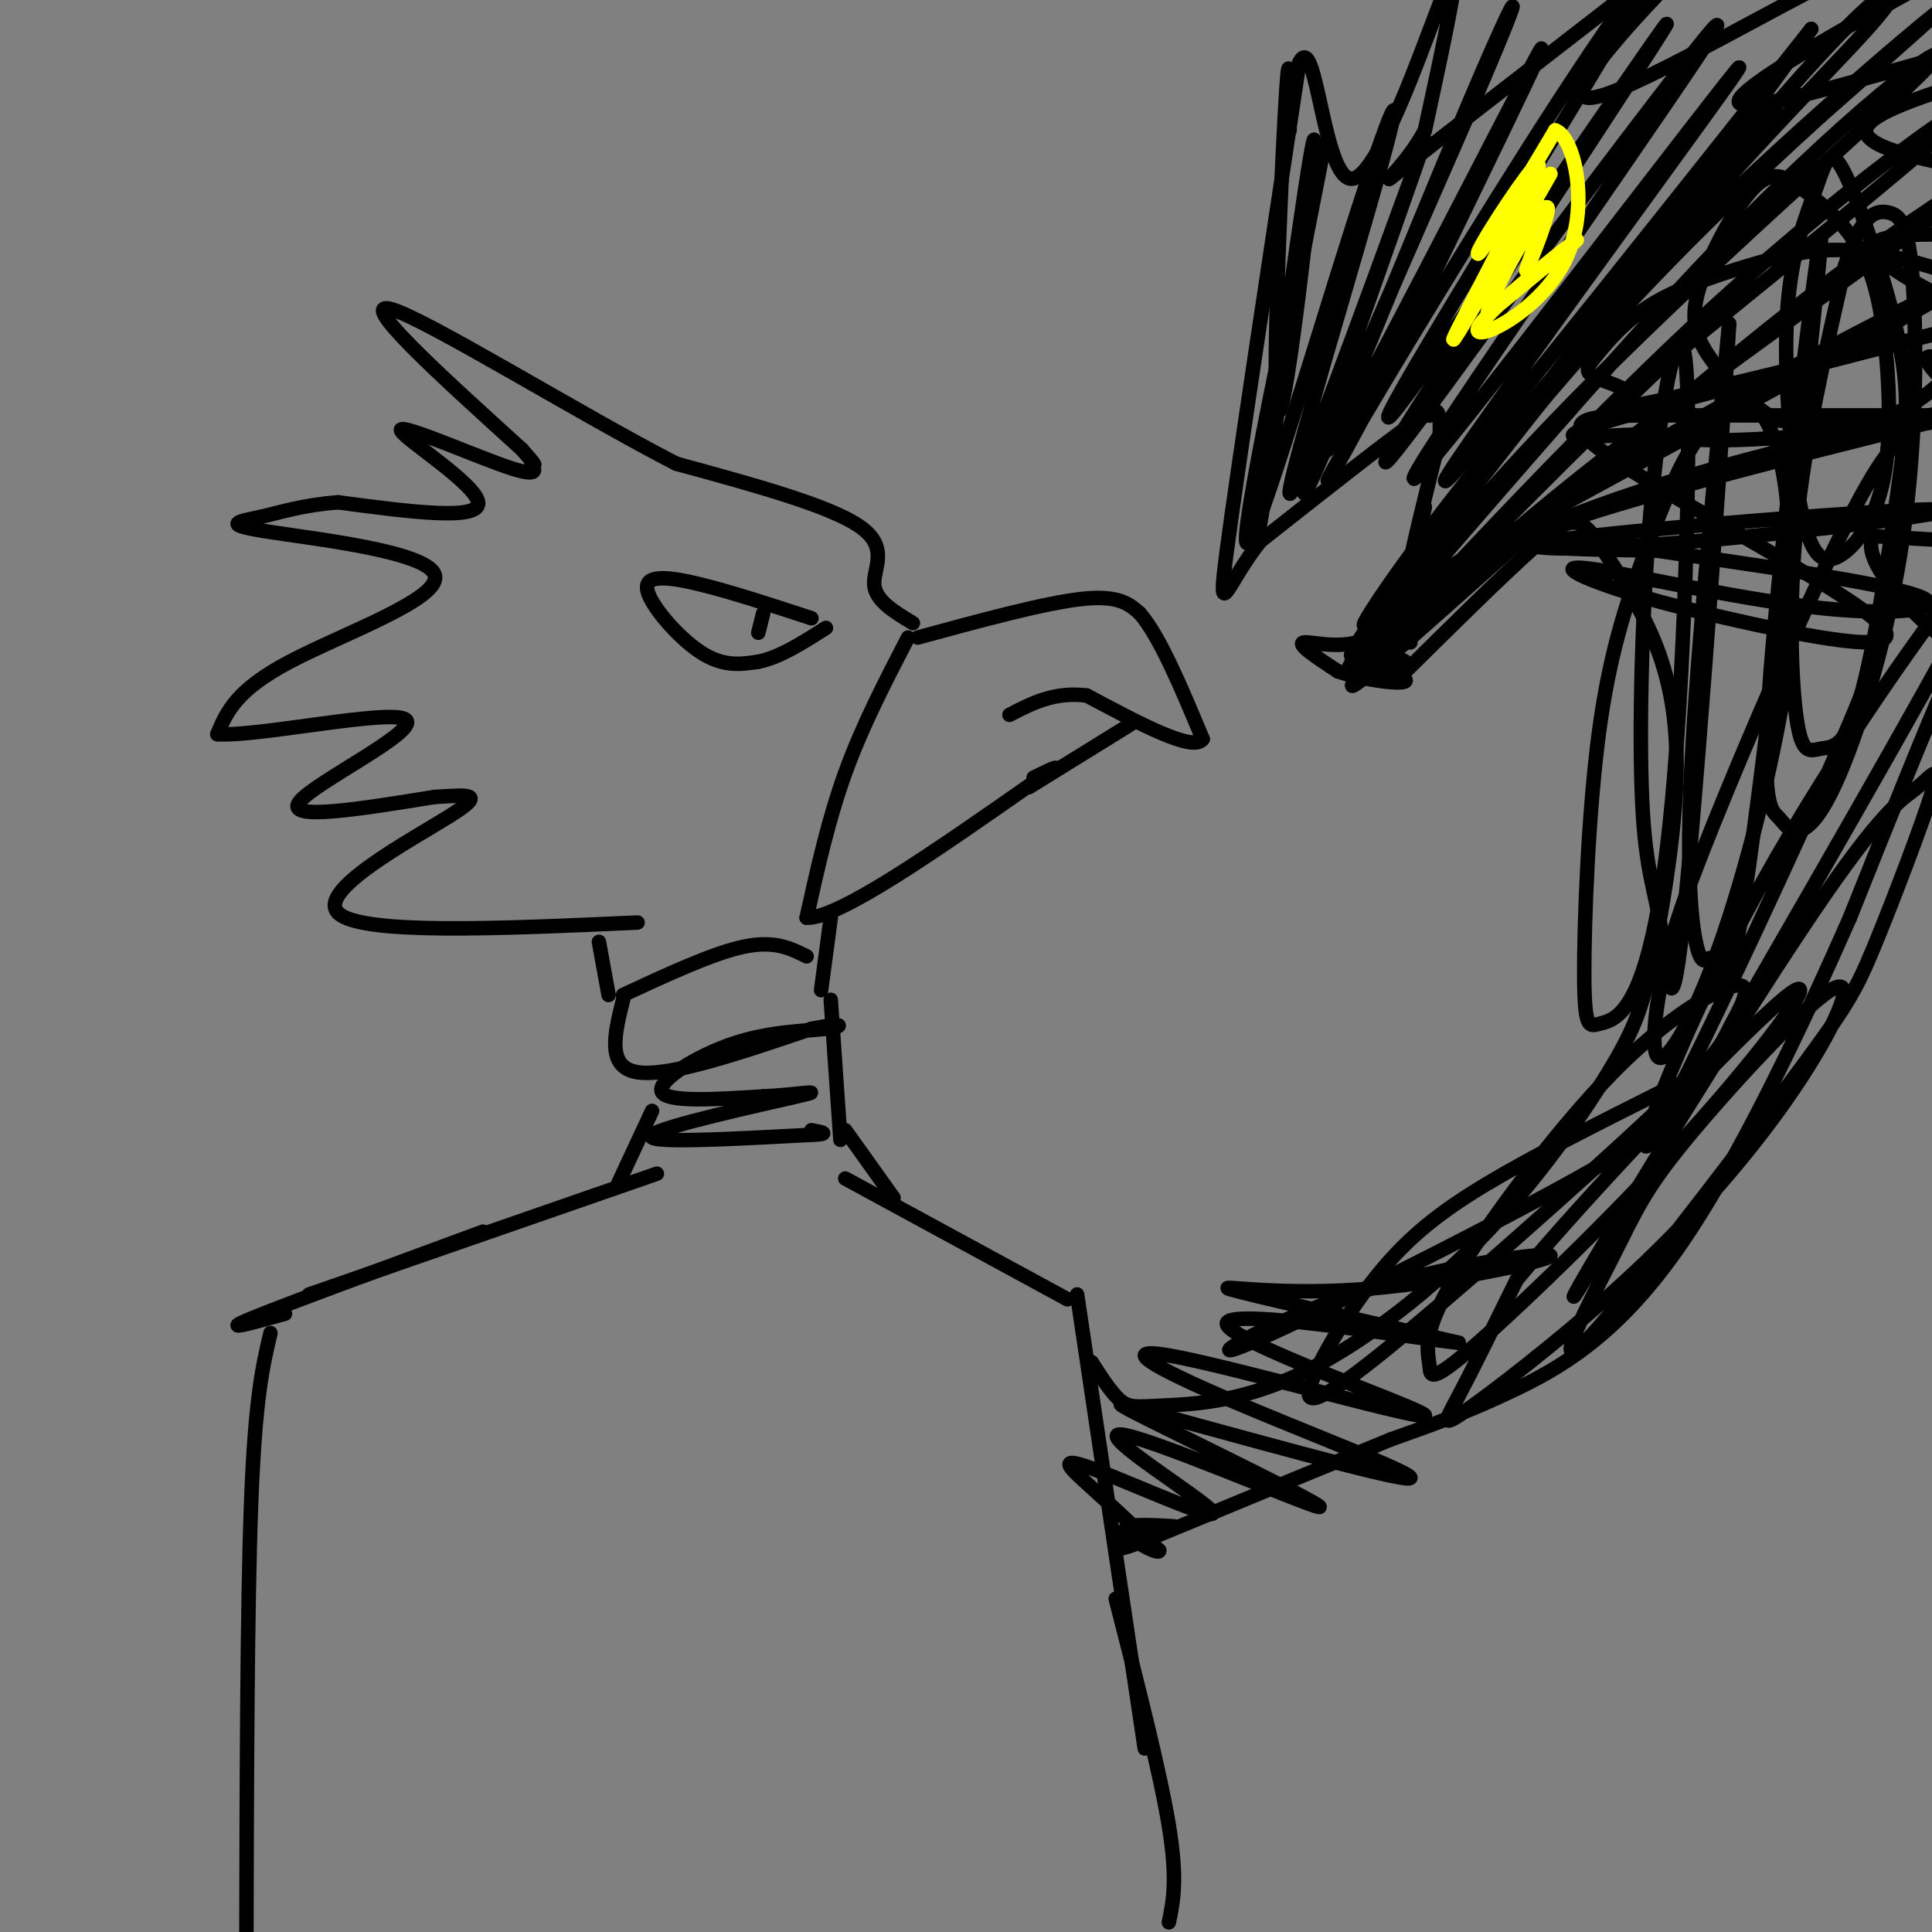 <svg viewBox='0 0 400 400' version='1.1' xmlns='http://www.w3.org/2000/svg' xmlns:xlink='http://www.w3.org/1999/xlink'><rect x="0" y="0" width="400" height="400" fill="#808080" stroke="none"/><g fill='none' stroke='#000000' stroke-width='3' stroke-linecap='round' stroke-linejoin='round'><path d='M190,132c13.167,-3.583 26.333,-7.167 34,-8c7.667,-0.833 9.833,1.083 12,3'/><path d='M236,127c4.167,4.833 8.583,15.417 13,26'/><path d='M249,153c-1.833,2.833 -12.917,-3.083 -24,-9'/><path d='M225,144c-6.667,-0.833 -11.333,1.583 -16,4'/><path d='M234,150c0.000,0.000 -21.000,13.000 -21,13'/><path d='M188,132c-4.750,9.167 -9.500,18.333 -13,28c-3.500,9.667 -5.750,19.833 -8,30'/><path d='M167,190c6.500,0.333 26.750,-13.833 47,-28'/><path d='M214,162c7.833,-4.833 3.917,-2.917 0,-1'/><path d='M189,129c-3.889,-2.333 -7.778,-4.667 -8,-8c-0.222,-3.333 3.222,-7.667 -3,-12c-6.222,-4.333 -22.111,-8.667 -38,-13'/><path d='M140,96c-20.222,-10.422 -51.778,-29.978 -59,-32c-7.222,-2.022 9.889,13.489 27,29'/><path d='M108,93c4.406,4.911 1.921,2.689 2,3c0.079,0.311 2.722,3.156 -4,1c-6.722,-2.156 -22.810,-9.311 -23,-8c-0.190,1.311 15.517,11.089 16,15c0.483,3.911 -14.259,1.956 -29,0'/><path d='M70,104c-7.487,0.579 -11.705,2.028 -16,3c-4.295,0.972 -8.667,1.467 1,3c9.667,1.533 33.372,4.105 35,9c1.628,4.895 -18.821,12.113 -30,18c-11.179,5.887 -13.090,10.444 -15,15'/><path d='M45,152c8.143,0.619 36.000,-5.333 39,-3c3.000,2.333 -18.857,12.952 -22,17c-3.143,4.048 12.429,1.524 28,-1'/><path d='M90,165c7.119,-0.417 10.917,-0.958 3,4c-7.917,4.958 -27.548,15.417 -23,20c4.548,4.583 33.274,3.292 62,2'/><path d='M172,190c0.000,0.000 -2.000,15.000 -2,15'/><path d='M167,198c-3.333,-1.667 -6.667,-3.333 -13,-2c-6.333,1.333 -15.667,5.667 -25,10'/><path d='M124,195c0.000,0.000 2.000,11.000 2,11'/><path d='M129,207c-1.750,7.000 -3.500,14.000 3,15c6.500,1.000 21.250,-4.000 36,-9'/><path d='M168,213c7.094,-1.418 6.829,-0.463 3,0c-3.829,0.463 -11.223,0.432 -19,3c-7.777,2.568 -15.936,7.734 -15,10c0.936,2.266 10.968,1.633 21,1'/><path d='M158,227c7.000,-0.321 14.000,-1.625 7,0c-7.000,1.625 -28.000,6.179 -30,8c-2.000,1.821 15.000,0.911 32,0'/><path d='M167,235c5.500,-0.167 3.250,-0.583 1,-1'/><path d='M172,207c0.000,0.000 2.000,29.000 2,29'/><path d='M175,234c0.000,0.000 10.000,14.000 10,14'/><path d='M135,230c0.000,0.000 -7.000,15.000 -7,15'/><path d='M168,128c-8.220,-2.696 -16.440,-5.393 -23,-7c-6.560,-1.607 -11.458,-2.125 -11,1c0.458,3.125 6.274,9.893 11,13c4.726,3.107 8.363,2.554 12,2'/><path d='M157,137c4.333,-0.833 9.167,-3.917 14,-7'/><path d='M158,127c0.000,0.000 -1.000,4.000 -1,4'/><path d='M100,255c-20.583,7.583 -41.167,15.167 -48,18c-6.833,2.833 0.083,0.917 7,-1'/><path d='M136,243c0.000,0.000 -72.000,25.000 -72,25'/><path d='M175,244c0.000,0.000 46.000,25.000 46,25'/><path d='M223,268c0.000,0.000 14.000,94.000 14,94'/><path d='M56,276c-1.583,6.667 -3.167,13.333 -4,35c-0.833,21.667 -0.917,58.333 -1,95'/><path d='M231,331c4.583,17.917 9.167,35.833 11,47c1.833,11.167 0.917,15.583 0,20'/><path d='M226,282c2.081,3.246 4.163,6.492 6,8c1.837,1.508 3.430,1.277 9,1c5.570,-0.277 15.117,-0.601 27,-6c11.883,-5.399 26.103,-15.871 38,-28c11.897,-12.129 21.470,-25.913 27,-35c5.530,-9.087 7.018,-13.477 9,-23c1.982,-9.523 4.457,-24.179 5,-36c0.543,-11.821 -0.845,-20.806 -4,-29c-3.155,-8.194 -8.078,-15.597 -13,-23'/><path d='M330,111c-3.444,-4.333 -5.556,-3.667 -12,2c-6.444,5.667 -17.222,16.333 -28,27'/><path d='M290,140c-3.333,-3.667 2.333,-26.333 8,-49'/><path d='M298,91c0.655,-8.548 -1.708,-5.417 -2,-5c-0.292,0.417 1.488,-1.881 -4,2c-5.488,3.881 -18.244,13.940 -31,24'/><path d='M261,112c-7.044,8.667 -9.156,18.333 -7,2c2.156,-16.333 8.578,-58.667 15,-101'/><path d='M269,13c3.560,-7.393 4.958,24.625 11,24c6.042,-0.625 16.726,-33.893 20,-41c3.274,-7.107 -0.863,11.946 -5,31'/><path d='M295,27c-4.582,8.694 -13.538,14.929 -1,5c12.538,-9.929 46.570,-36.022 63,-49c16.430,-12.978 15.260,-12.839 3,-1c-12.260,11.839 -35.608,35.380 -32,38c3.608,2.620 34.174,-15.680 53,-25c18.826,-9.320 25.913,-9.660 33,-10'/><path d='M414,-15c10.456,-3.686 20.095,-7.900 4,1c-16.095,8.900 -57.926,30.915 -58,35c-0.074,4.085 41.609,-9.761 67,-16c25.391,-6.239 34.490,-4.872 21,0c-13.490,4.872 -49.569,13.249 -59,19c-9.431,5.751 7.784,8.875 25,12'/><path d='M414,36c10.650,3.505 24.774,6.266 31,9c6.226,2.734 4.554,5.440 -12,5c-16.554,-0.440 -47.988,-4.027 -45,2c2.988,6.027 40.399,21.667 51,28c10.601,6.333 -5.607,3.359 -18,0c-12.393,-3.359 -20.969,-7.103 -22,-6c-1.031,1.103 5.485,7.051 12,13'/><path d='M411,87c7.083,6.440 18.792,16.042 23,21c4.208,4.958 0.917,5.274 -8,5c-8.917,-0.274 -23.458,-1.137 -38,-2'/><path d='M388,111c-3.298,4.202 7.458,15.708 13,20c5.542,4.292 5.869,1.369 2,10c-3.869,8.631 -11.935,28.815 -20,49'/><path d='M383,190c-9.512,21.583 -23.292,51.042 -36,69c-12.708,17.958 -24.345,24.417 -34,29c-9.655,4.583 -17.327,7.292 -25,10'/><path d='M288,298c-12.667,5.167 -31.833,13.083 -51,21'/><path d='M237,319c-9.000,3.333 -6.000,1.167 -3,-1'/><path d='M295,105c-2.400,10.889 -4.800,21.778 -10,26c-5.200,4.222 -13.200,1.778 -15,2c-1.800,0.222 2.600,3.111 7,6'/><path d='M277,139c4.821,1.679 13.375,2.875 14,2c0.625,-0.875 -6.679,-3.821 -9,-5c-2.321,-1.179 0.339,-0.589 3,0'/><path d='M285,136c2.262,0.393 6.417,1.375 6,1c-0.417,-0.375 -5.405,-2.107 -6,-3c-0.595,-0.893 3.202,-0.946 7,-1'/><path d='M267,27c0.002,-10.557 0.003,-21.113 -1,-3c-1.003,18.113 -3.011,64.896 -1,61c2.011,-3.896 8.041,-58.472 7,-56c-1.041,2.472 -9.155,61.992 -11,77c-1.845,15.008 2.577,-14.496 7,-44'/><path d='M268,62c3.429,-18.501 8.502,-42.754 5,-27c-3.502,15.754 -15.579,71.514 -15,77c0.579,5.486 13.815,-39.303 22,-65c8.185,-25.697 11.319,-32.303 6,-13c-5.319,19.303 -19.091,64.515 -19,68c0.091,3.485 14.046,-34.758 28,-73'/><path d='M295,29c-3.093,9.463 -24.825,69.619 -25,73c-0.175,3.381 21.207,-50.014 33,-78c11.793,-27.986 13.996,-30.563 3,-5c-10.996,25.563 -35.191,79.267 -31,74c4.191,-5.267 36.769,-69.505 43,-81c6.231,-11.495 -13.884,29.752 -34,71'/><path d='M284,83c-8.521,16.580 -12.824,22.529 -5,9c7.824,-13.529 27.774,-46.538 43,-70c15.226,-23.462 25.729,-37.378 12,-14c-13.729,23.378 -51.690,84.050 -46,78c5.690,-6.050 55.032,-78.821 57,-81c1.968,-2.179 -43.438,66.235 -55,85c-11.562,18.765 10.719,-12.117 33,-43'/><path d='M323,47c16.662,-21.964 41.818,-55.374 29,-36c-12.818,19.374 -63.611,91.533 -59,88c4.611,-3.533 64.626,-82.759 67,-85c2.374,-2.241 -52.893,72.503 -60,84c-7.107,11.497 33.947,-40.251 75,-92'/><path d='M375,6c-9.001,13.324 -69.002,92.634 -76,102c-6.998,9.366 39.007,-51.212 65,-82c25.993,-30.788 31.972,-31.786 26,-24c-5.972,7.786 -23.896,24.357 -48,53c-24.104,28.643 -54.389,69.358 -59,74c-4.611,4.642 16.451,-26.789 44,-57c27.549,-30.211 61.585,-59.203 71,-67c9.415,-7.797 -5.793,5.602 -21,19'/><path d='M377,24c-12.523,11.410 -33.331,30.434 -56,57c-22.669,26.566 -47.200,60.673 -40,54c7.200,-6.673 46.132,-54.124 76,-85c29.868,-30.876 50.673,-45.175 42,-36c-8.673,9.175 -46.824,41.823 -76,72c-29.176,30.177 -49.377,57.882 -43,53c6.377,-4.882 39.332,-42.353 70,-71c30.668,-28.647 59.048,-48.471 58,-46c-1.048,2.471 -31.524,27.235 -62,52'/><path d='M346,74c-28.341,26.887 -68.192,68.106 -66,68c2.192,-0.106 46.428,-41.537 80,-69c33.572,-27.463 56.480,-40.960 48,-34c-8.480,6.960 -48.350,34.376 -76,56c-27.650,21.624 -43.082,37.456 -46,39c-2.918,1.544 6.676,-11.200 38,-31c31.324,-19.800 84.378,-46.657 85,-46c0.622,0.657 -51.189,28.829 -103,57'/><path d='M306,114c-18.772,10.636 -14.202,8.726 -5,4c9.202,-4.726 23.037,-12.269 54,-21c30.963,-8.731 79.054,-18.652 62,-14c-17.054,4.652 -99.251,23.876 -101,29c-1.749,5.124 76.952,-3.851 86,-6c9.048,-2.149 -51.558,2.529 -73,5c-21.442,2.471 -3.721,2.736 14,3'/><path d='M343,114c14.516,2.184 43.806,6.144 53,9c9.194,2.856 -1.707,4.608 -18,3c-16.293,-1.608 -37.976,-6.574 -47,-8c-9.024,-1.426 -5.387,0.690 1,3c6.387,2.310 15.524,4.815 30,8c14.476,3.185 34.293,7.050 27,0c-7.293,-7.050 -41.694,-25.013 -55,-34c-13.306,-8.987 -5.516,-8.996 10,-9c15.516,-0.004 38.758,-0.002 62,0'/><path d='M406,86c0.623,1.243 -28.818,4.351 -44,5c-15.182,0.649 -16.104,-1.162 -24,-1c-7.896,0.162 -22.765,2.298 -1,-4c21.765,-6.298 80.166,-21.029 84,-22c3.834,-0.971 -46.898,11.818 -69,17c-22.102,5.182 -15.574,2.758 -15,1c0.574,-1.758 -4.807,-2.849 -7,-4c-2.193,-1.151 -1.198,-2.363 1,-5c2.198,-2.637 5.599,-6.699 11,-10c5.401,-3.301 12.801,-5.842 20,-8c7.199,-2.158 14.195,-3.933 23,-3c8.805,0.933 19.417,4.573 25,7c5.583,2.427 6.136,3.640 3,8c-3.136,4.360 -9.960,11.866 -16,16c-6.040,4.134 -11.297,4.895 -16,5c-4.703,0.105 -8.851,-0.448 -13,-1'/><path d='M368,87c-4.914,-2.505 -10.700,-8.267 -14,-13c-3.300,-4.733 -4.115,-8.435 -2,-15c2.115,-6.565 7.159,-15.992 11,-20c3.841,-4.008 6.480,-2.595 10,0c3.520,2.595 7.920,6.374 11,11c3.080,4.626 4.841,10.100 6,19c1.159,8.900 1.717,21.225 0,30c-1.717,8.775 -5.710,14.000 -9,16c-3.290,2.000 -5.879,0.773 -8,-9c-2.121,-9.773 -3.775,-28.094 -3,-41c0.775,-12.906 3.978,-20.396 6,-26c2.022,-5.604 2.863,-9.322 6,-3c3.137,6.322 8.568,22.682 11,34c2.432,11.318 1.863,17.593 0,31c-1.863,13.407 -5.021,33.946 -8,44c-2.979,10.054 -5.778,9.623 -8,10c-2.222,0.377 -3.868,1.563 -5,-6c-1.132,-7.563 -1.752,-23.875 0,-41c1.752,-17.125 5.876,-35.062 10,-53'/><path d='M382,55c3.297,-10.877 6.538,-11.570 9,-11c2.462,0.570 4.145,2.404 5,14c0.855,11.596 0.881,32.954 -2,53c-2.881,20.046 -8.668,38.780 -13,49c-4.332,10.220 -7.208,11.926 -9,12c-1.792,0.074 -2.500,-1.483 -4,-3c-1.500,-1.517 -3.793,-2.992 -1,-35c2.793,-32.008 10.672,-94.548 10,-84c-0.672,10.548 -9.896,94.183 -15,130c-5.104,35.817 -6.090,23.817 -7,20c-0.910,-3.817 -1.745,0.549 -3,-2c-1.255,-2.549 -2.930,-12.014 -2,-35c0.930,-22.986 4.465,-59.493 8,-96'/><path d='M358,67c-0.563,11.458 -5.970,88.104 -9,119c-3.030,30.896 -3.682,16.041 -5,7c-1.318,-9.041 -3.300,-12.269 -4,-27c-0.700,-14.731 -0.116,-40.964 2,-63c2.116,-22.036 5.763,-39.876 7,-28c1.237,11.876 0.063,53.466 -2,81c-2.063,27.534 -5.014,41.010 -8,48c-2.986,6.990 -6.007,7.492 -8,8c-1.993,0.508 -2.957,1.022 -3,-10c-0.043,-11.022 0.836,-33.580 3,-50c2.164,-16.420 5.614,-26.703 9,-36c3.386,-9.297 6.708,-17.610 10,-23c3.292,-5.390 6.552,-7.857 9,-9c2.448,-1.143 4.082,-0.962 6,2c1.918,2.962 4.119,8.703 5,18c0.881,9.297 0.440,22.148 0,35'/><path d='M370,139c-2.178,15.890 -7.622,38.115 -13,54c-5.378,15.885 -10.690,25.429 -13,26c-2.310,0.571 -1.620,-7.832 0,-16c1.620,-8.168 4.168,-16.100 11,-33c6.832,-16.900 17.946,-42.767 26,-59c8.054,-16.233 13.048,-22.833 14,-18c0.952,4.833 -2.138,21.098 -4,31c-1.862,9.902 -2.498,13.441 -13,37c-10.502,23.559 -30.872,67.139 -36,75c-5.128,7.861 4.986,-19.996 20,-48c15.014,-28.004 34.927,-56.155 45,-69c10.073,-12.845 10.307,-10.384 -3,14c-13.307,24.384 -40.153,70.692 -67,117'/><path d='M337,250c-13.718,23.439 -14.513,23.536 -4,6c10.513,-17.536 32.335,-52.705 45,-71c12.665,-18.295 16.174,-19.716 19,-22c2.826,-2.284 4.968,-5.432 3,1c-1.968,6.432 -8.047,22.443 -12,32c-3.953,9.557 -5.781,12.659 -18,29c-12.219,16.341 -34.831,45.921 -42,53c-7.169,7.079 1.105,-8.341 6,-18c4.895,-9.659 6.413,-13.555 15,-24c8.587,-10.445 24.244,-27.437 30,-31c5.756,-3.563 1.611,6.305 -6,18c-7.611,11.695 -18.690,25.217 -32,38c-13.310,12.783 -28.853,24.826 -36,30c-7.147,5.174 -5.899,3.478 -3,-2c2.899,-5.478 7.450,-14.739 12,-24'/><path d='M314,265c14.640,-17.646 45.239,-49.759 55,-58c9.761,-8.241 -1.318,7.392 -17,25c-15.682,17.608 -35.967,37.190 -46,46c-10.033,8.810 -9.814,6.848 -10,5c-0.186,-1.848 -0.778,-3.583 0,-7c0.778,-3.417 2.927,-8.515 10,-19c7.073,-10.485 19.070,-26.358 30,-37c10.930,-10.642 20.793,-16.054 24,-16c3.207,0.054 -0.241,5.575 -2,9c-1.759,3.425 -1.829,4.754 -16,18c-14.171,13.246 -42.444,38.408 -57,50c-14.556,11.592 -15.397,9.612 -13,4c2.397,-5.612 8.030,-14.857 14,-22c5.970,-7.143 12.277,-12.184 22,-18c9.723,-5.816 22.861,-12.408 36,-19'/><path d='M344,226c6.953,-3.293 6.337,-2.026 6,0c-0.337,2.026 -0.394,4.810 -20,16c-19.606,11.190 -58.762,30.787 -71,36c-12.238,5.213 2.442,-3.957 21,-10c18.558,-6.043 40.995,-8.960 41,-8c0.005,0.960 -22.422,5.797 -40,7c-17.578,1.203 -30.308,-1.228 -26,0c4.308,1.228 25.654,6.114 47,11'/><path d='M302,278c-6.913,-0.571 -47.695,-7.497 -48,-4c-0.305,3.497 39.869,17.418 41,19c1.131,1.582 -36.779,-9.174 -51,-12c-14.221,-2.826 -4.752,2.278 11,9c15.752,6.722 37.786,15.064 37,16c-0.786,0.936 -24.393,-5.532 -48,-12'/><path d='M244,294c-11.687,-3.273 -16.903,-5.457 -6,0c10.903,5.457 37.925,18.554 35,18c-2.925,-0.554 -35.798,-14.759 -41,-15c-5.202,-0.241 17.265,13.482 19,16c1.735,2.518 -17.264,-6.168 -25,-9c-7.736,-2.832 -4.210,0.191 0,4c4.210,3.809 9.105,8.405 14,13'/><path d='M240,321c0.178,1.178 -6.378,-2.378 -7,-4c-0.622,-1.622 4.689,-1.311 10,-1'/></g>
<g fill='none' stroke='#ffff00' stroke-width='3' stroke-linecap='round' stroke-linejoin='round'><path d='M321,36c-10.620,18.493 -21.241,36.986 -20,34c1.241,-2.986 14.343,-27.450 17,-34c2.657,-6.550 -5.131,4.813 -9,11c-3.869,6.187 -3.820,7.196 -1,3c2.820,-4.196 8.410,-13.598 14,-23'/><path d='M322,27c4.086,1.373 7.301,16.306 2,27c-5.301,10.694 -19.120,17.148 -18,14c1.120,-3.148 17.177,-15.900 20,-18c2.823,-2.100 -7.589,6.450 -18,15'/><path d='M308,65c0.277,-3.719 9.969,-20.516 12,-22c2.031,-1.484 -3.600,12.344 -4,13c-0.400,0.656 4.431,-11.862 4,-13c-0.431,-1.138 -6.123,9.103 -8,12c-1.877,2.897 0.062,-1.552 2,-6'/></g>
</svg>